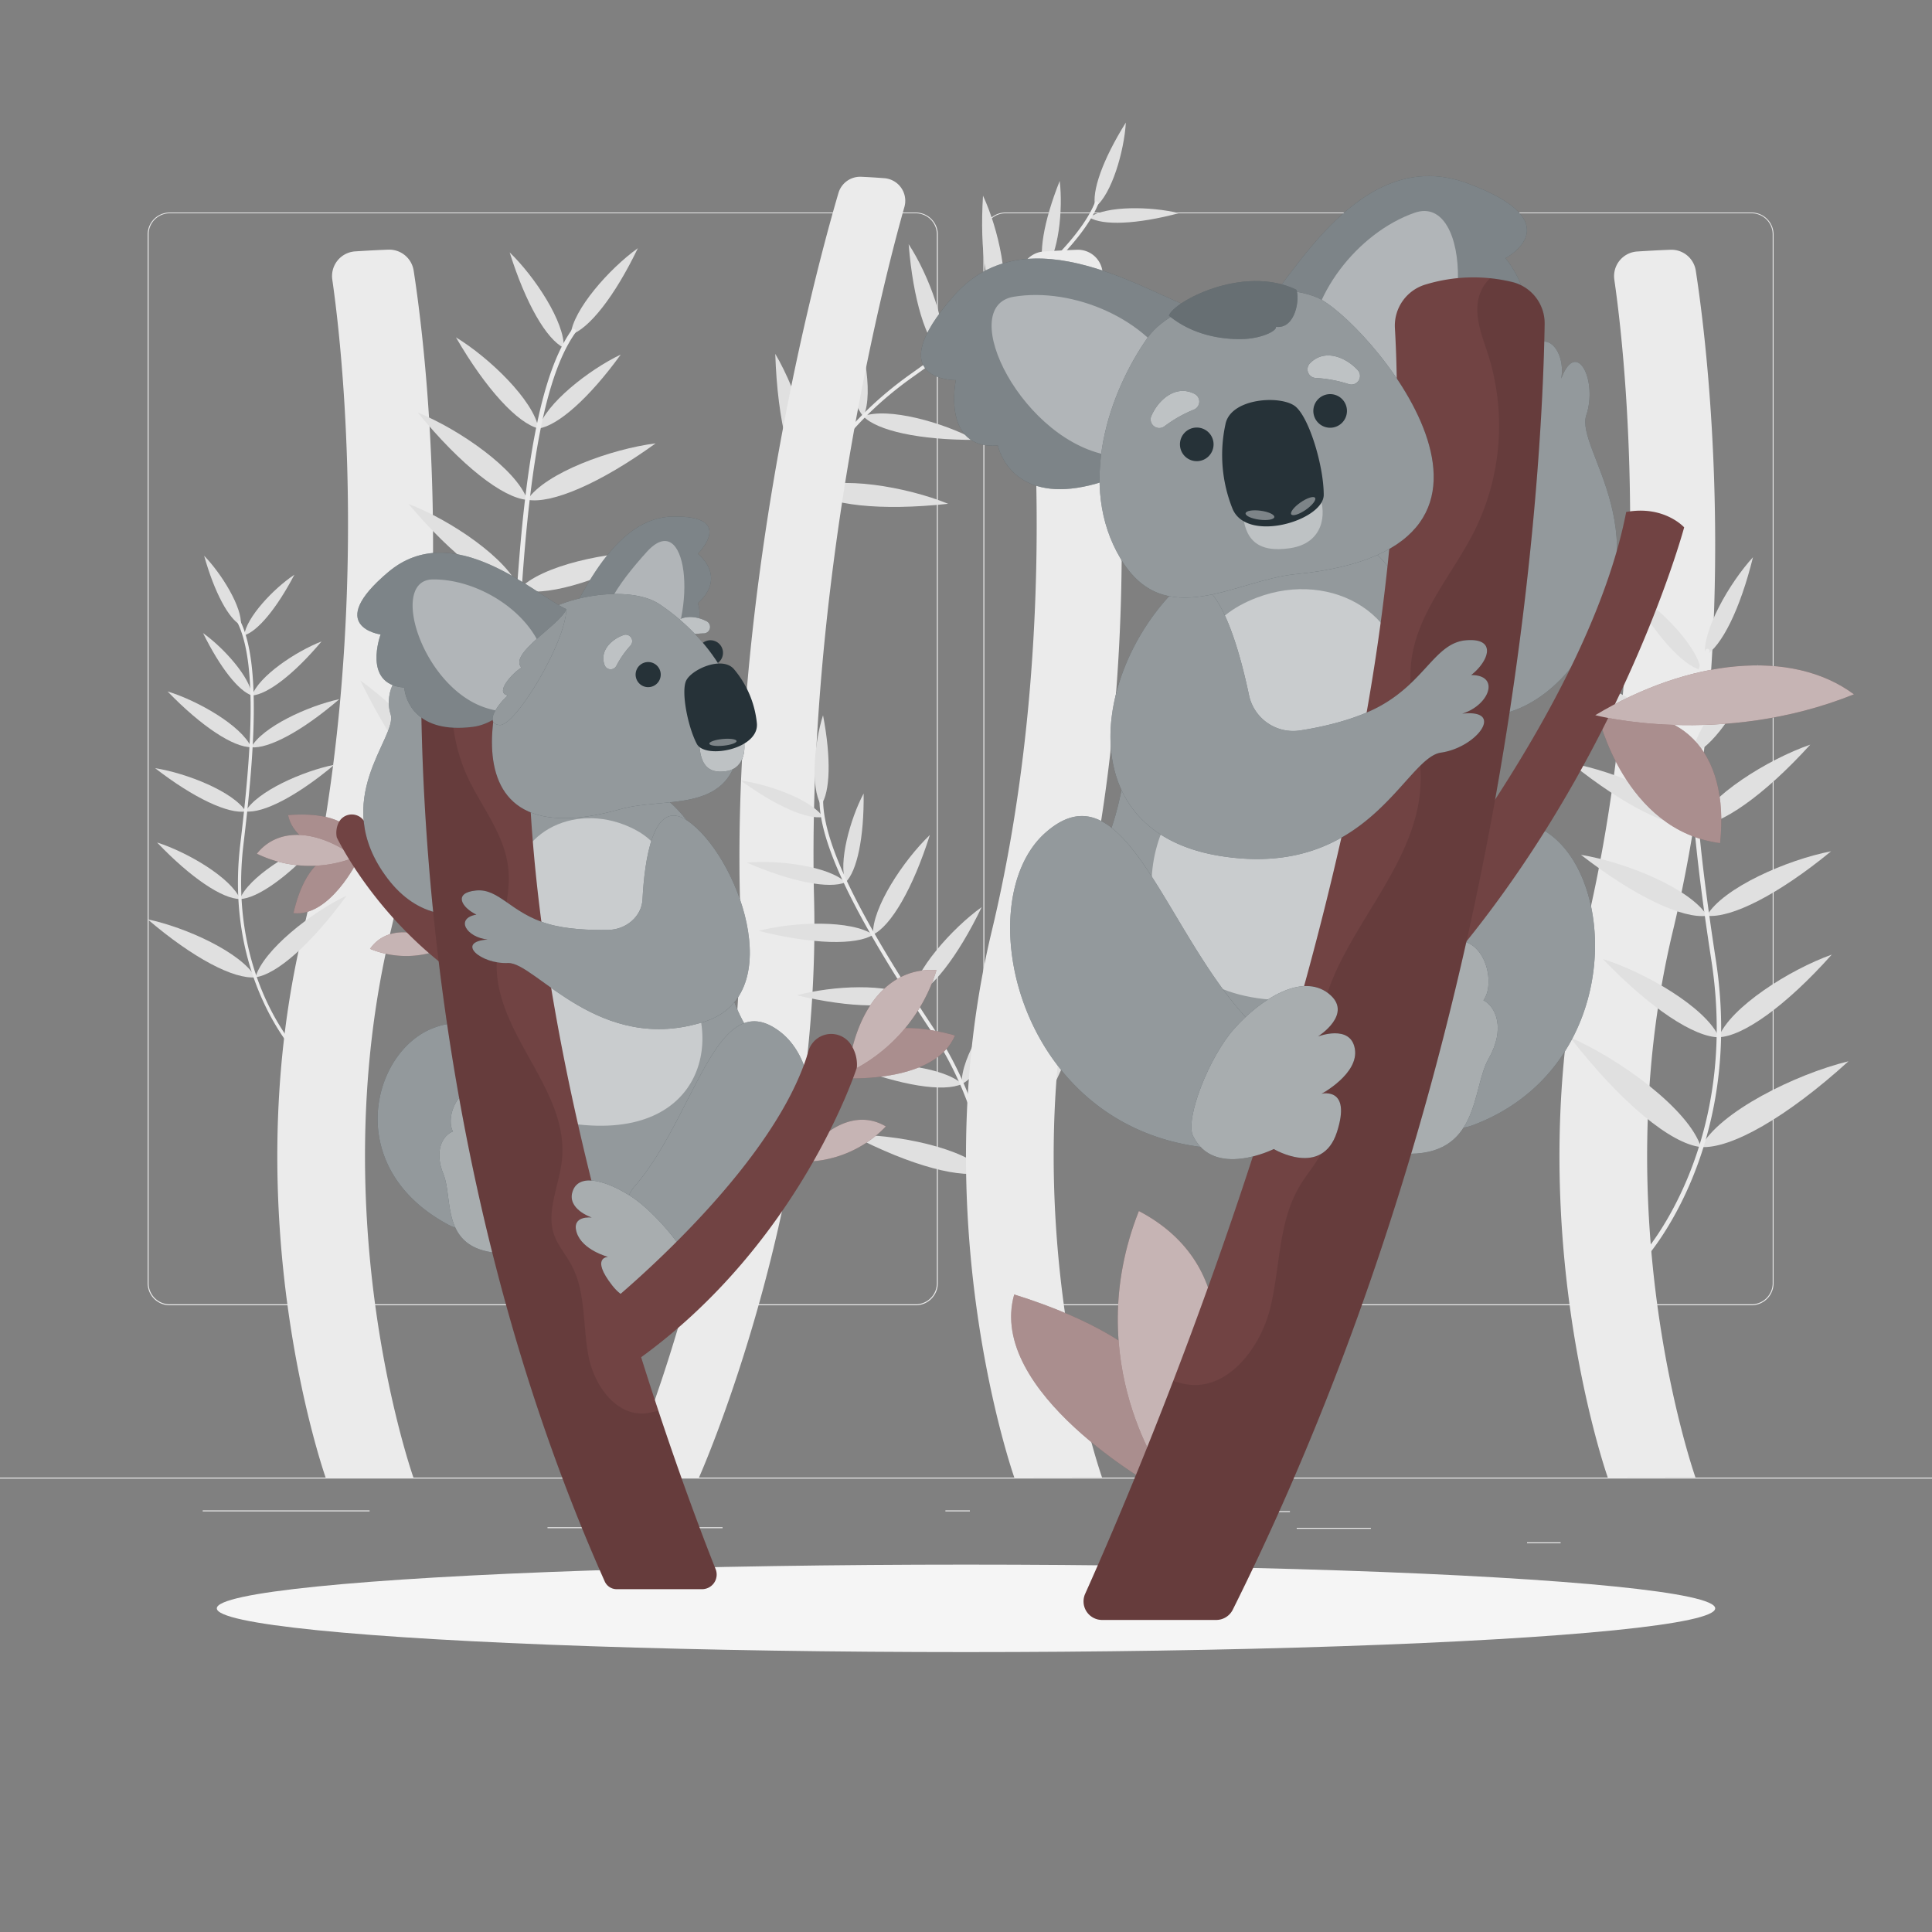<svg xmlns="http://www.w3.org/2000/svg" viewBox="0 0 500 500"><rect x="0" y="0" width="500" height="500" fill="#808080" stroke="none"/><g id="freepik--background-complete--inject-7"><rect y="382.4" width="500" height="0.25" style="fill:#ebebeb"></rect><rect x="300.71" y="391.07" width="33.12" height="0.25" style="fill:#ebebeb"></rect><rect x="395.2" y="399.15" width="8.69" height="0.25" style="fill:#ebebeb"></rect><rect x="335.59" y="395.4" width="19.19" height="0.25" style="fill:#ebebeb"></rect><rect x="52.46" y="390.89" width="43.19" height="0.25" style="fill:#ebebeb"></rect><rect x="244.67" y="390.89" width="6.33" height="0.25" style="fill:#ebebeb"></rect><rect x="141.69" y="395.24" width="45.31" height="0.25" style="fill:#ebebeb"></rect><path d="M237,337.8H43.91a5.71,5.71,0,0,1-5.7-5.71V60.66A5.71,5.71,0,0,1,43.91,55H237a5.71,5.71,0,0,1,5.71,5.71V332.09A5.71,5.71,0,0,1,237,337.8ZM43.91,55.2a5.46,5.46,0,0,0-5.45,5.46V332.09a5.46,5.46,0,0,0,5.45,5.46H237a5.47,5.47,0,0,0,5.46-5.46V60.66A5.47,5.47,0,0,0,237,55.2Z" style="fill:#ebebeb"></path><path d="M453.31,337.8H260.21a5.72,5.72,0,0,1-5.71-5.71V60.66A5.72,5.72,0,0,1,260.21,55h193.1A5.71,5.71,0,0,1,459,60.66V332.09A5.71,5.71,0,0,1,453.31,337.8ZM260.21,55.2a5.47,5.47,0,0,0-5.46,5.46V332.09a5.47,5.47,0,0,0,5.46,5.46h193.1a5.47,5.47,0,0,0,5.46-5.46V60.66a5.47,5.47,0,0,0-5.46-5.46Z" style="fill:#ebebeb"></path><path d="M281.91,56.28c4.39-3.09,16-2.88,23.21-1.11C294.13,58.09,285.39,58.4,281.91,56.28Z" style="fill:#e0e0e0"></path><path d="M258.81,80c6.67-1.57,20.32,4.19,28.05,9.73C272.44,88,261.92,84.19,258.81,80Z" style="fill:#e0e0e0"></path><path d="M258.83,80c2.76-6.28-.4-20.75-4.43-29.36C253.5,65.14,255.3,76.17,258.83,80Z" style="fill:#e0e0e0"></path><path d="M243.65,91.56c6.7-1.46,20.25,4.53,27.89,10.2C257.15,99.75,246.7,95.79,243.65,91.56Z" style="fill:#e0e0e0"></path><path d="M243.71,91.64c1.85-6.61-3.34-20.48-8.55-28.44C236.32,77.68,239.67,88.35,243.71,91.64Z" style="fill:#e0e0e0"></path><path d="M223.39,107.72c6.42-2.4,20.69,1.59,29.06,6.12C237.92,113.9,227,111.46,223.39,107.72Z" style="fill:#e0e0e0"></path><path d="M223.46,107.78c2.83-6.24-.19-20.75-4.13-29.4C218.28,92.87,220,103.92,223.46,107.78Z" style="fill:#e0e0e0"></path><path d="M209.38,126.67c7.48-3.73,25.26-.7,36,3.71C227.76,132.3,214.24,130.74,209.38,126.67Z" style="fill:#e0e0e0"></path><path d="M209.38,126.67c2.64-7.93-2.86-25.11-8.74-35.09C201.21,109.26,204.66,122.44,209.38,126.67Z" style="fill:#e0e0e0"></path><path d="M270.33,69.93c5.56-2.3,18.19.76,25.66,4.47C283.26,74.9,273.62,73.1,270.33,69.93Z" style="fill:#e0e0e0"></path><path d="M283.46,53.57c4.25-3.29,7.47-14.43,7.91-21.86C285.34,41.35,282.46,49.62,283.46,53.57Z" style="fill:#e0e0e0"></path><path d="M270.33,69.93c3.62-4,4.82-15.65,3.92-23.1C270,57.47,268.63,66.19,270.33,69.93Z" style="fill:#e0e0e0"></path><path d="M201.12,151.9h0a.46.46,0,0,1-.45-.49c0-.31,2.15-31.25,34.87-54.52,20.74-14.75,42.63-31.57,47.82-44.49a.48.48,0,0,1,.61-.26.49.49,0,0,1,.27.62c-5.28,13.14-27.3,30.07-48.15,44.9-32.33,23-34.46,53.49-34.48,53.8A.47.47,0,0,1,201.12,151.9Z" style="fill:#ebebeb"></path><path d="M180.89,382.4s31.76-70.93,29.79-149.84c-1.83-73.14,14.38-147.17,23.38-179a5.86,5.86,0,0,0-5.18-7.44c-1.81-.14-3.84-.28-6-.37a5.86,5.86,0,0,0-5.89,4.2c-8.95,30.51-27.37,107.59-25.49,182.65,2,78.91-29.79,149.84-29.79,149.84" style="fill:#ebebeb"></path><path d="M84.28,382.4S60.57,315.45,78.43,241C94.91,172.23,90.35,102.66,86,72.37a6.4,6.4,0,0,1,5.9-7.31c2.51-.16,5.5-.34,8.63-.45A6.4,6.4,0,0,1,107.05,70c4.6,29.74,10.78,101.26-5.93,170.94C83.26,315.45,107,382.4,107,382.4" style="fill:#ebebeb"></path><path d="M416.1,382.4S392.39,315.45,410.25,241c16.48-68.74,11.92-138.31,7.54-168.6a6.39,6.39,0,0,1,5.89-7.31c2.52-.16,5.51-.34,8.64-.45A6.38,6.38,0,0,1,438.86,70c4.6,29.74,10.78,101.26-5.92,170.94-17.86,74.48,5.85,141.43,5.85,141.43" style="fill:#ebebeb"></path><path d="M213,211.43C210,207,199.09,203,191.71,202,200.91,208.71,209,212.16,213,211.43Z" style="fill:#e0e0e0"></path><path d="M226,241.91c-5.66-3.87-20.47-3.42-29.68-1C210.36,244.42,221.54,244.68,226,241.91Z" style="fill:#e0e0e0"></path><path d="M225.94,241.88c-.32-6.85,7.85-19.21,14.71-25.79C236.26,229.94,230.61,239.59,225.94,241.88Z" style="fill:#e0e0e0"></path><path d="M235.92,258.14c-5.72-3.78-20.52-3.08-29.69-.55C220.37,260.91,231.56,261,235.92,258.14Z" style="fill:#e0e0e0"></path><path d="M235.84,258.19c.66-6.83,10.5-17.9,18.23-23.44C247.76,247.84,240.79,256.58,235.84,258.19Z" style="fill:#e0e0e0"></path><path d="M249,280.52c-5.12-4.56-19.87-6-29.31-4.78C233.21,281,244.27,282.71,249,280.52Z" style="fill:#e0e0e0"></path><path d="M248.91,280.55c-.39-6.85,7.65-19.29,14.45-25.94C259.11,268.51,253.55,278.21,248.91,280.55Z" style="fill:#e0e0e0"></path><path d="M255.22,303.24c-5.63-6.17-23.31-9.76-34.89-9.51C236,301.87,249.22,305.29,255.22,303.24Z" style="fill:#e0e0e0"></path><path d="M255.22,303.24c.4-8.34,11.73-22.38,20.81-29.57C269.12,290,261.15,301,255.22,303.24Z" style="fill:#e0e0e0"></path><path d="M218.84,228.34c-4.36-4.15-17.24-5.85-25.55-5.09C205,228.31,214.63,230.11,218.84,228.34Z" style="fill:#e0e0e0"></path><path d="M212.49,208.35c-2.77-4.6-1.76-16.15.51-23.24C215.15,196.28,214.85,205,212.49,208.35Z" style="fill:#e0e0e0"></path><path d="M218.84,228.34c-1.93-5.06,1.15-16.34,4.67-23C223.64,216.84,221.78,225.47,218.84,228.34Z" style="fill:#e0e0e0"></path><path d="M254,329.78a.39.39,0,0,1-.15,0,.47.47,0,0,1-.3-.59c.09-.29,9.11-29.51-12.75-62.62-14.1-21.35-28.53-45.08-28.71-59.24a.46.46,0,0,1,.46-.48.47.47,0,0,1,.48.47c.18,13.91,14.53,37.5,28.56,58.73,22.12,33.51,12.95,63.13,12.86,63.43A.47.47,0,0,1,254,329.78Z" style="fill:#ebebeb"></path><path d="M262.51,382.4S238.8,315.45,256.66,241c16.48-68.74,11.92-138.31,7.54-168.6a6.4,6.4,0,0,1,5.9-7.31c2.51-.16,5.5-.34,8.63-.45A6.4,6.4,0,0,1,285.28,70c4.59,29.74,10.78,101.26-5.93,170.94-17.86,74.48,5.86,141.43,5.86,141.43" style="fill:#ebebeb"></path><path d="M145.9,90c.32-6.54-7.46-18.38-14-24.68C136.06,78.59,141.44,87.82,145.9,90Z" style="fill:#e0e0e0"></path><path d="M136.47,129.37c-2.74-7.92-17.59-18.25-28.36-22.61C119.35,120.49,130.13,128.88,136.47,129.37Z" style="fill:#e0e0e0"></path><path d="M136.48,129.34c4.67-7,21.67-13.14,33.2-14.6C155.3,125.14,142.73,130.49,136.48,129.34Z" style="fill:#e0e0e0"></path><path d="M134.44,152.55c-2.86-7.87-17.89-18-28.72-22.14C117.18,144,128.1,152.17,134.44,152.55Z" style="fill:#e0e0e0"></path><path d="M134.33,152.54c5.61-6.22,23.32-9.92,34.94-9.73C153.56,151.06,140.36,154.57,134.33,152.54Z" style="fill:#e0e0e0"></path><path d="M131,184c-1.72-8.19-15.16-20.31-25.29-26C115.13,173.05,124.77,182.73,131,184Z" style="fill:#e0e0e0"></path><path d="M130.88,184c4.61-7,21.55-13.36,33.06-14.94C149.66,179.59,137.15,185.07,130.88,184Z" style="fill:#e0e0e0"></path><path d="M120.57,210.84c-1-10.14-15.76-26.53-27.3-34.71C102.76,195.54,113.2,208.49,120.57,210.84Z" style="fill:#e0e0e0"></path><path d="M120.57,210.84C127,203,148.37,197.41,162.5,197,143.87,207.92,128,213,120.57,210.84Z" style="fill:#e0e0e0"></path><path d="M139.37,110.88c-1.26-7.23-12.66-18.27-21.37-23.57C125.8,100.79,134,109.57,139.37,110.88Z" style="fill:#e0e0e0"></path><path d="M147.68,86.65c.63-6.52,10-17.12,17.4-22.42C159.07,76.74,152.42,85.11,147.68,86.65Z" style="fill:#e0e0e0"></path><path d="M139.37,110.89c1.78-6.37,13-15.19,21.28-19.13C152.44,103.1,144.34,110.21,139.37,110.89Z" style="fill:#e0e0e0"></path><path d="M100.41,236.11a.58.58,0,0,1-.34-1.05c.31-.22,30.41-22.32,33-70.71,1.7-31.2,4.8-65,14.93-79a.58.58,0,0,1,.81-.13A.6.6,0,0,1,149,86c-10,13.78-13,47.36-14.71,78.39-2.67,49-33.22,71.37-33.52,71.59A.62.62,0,0,1,100.41,236.11Z" style="fill:#ebebeb"></path><path d="M440.19,173.4c-1-6.47-11.08-16.46-18.78-21.29C428.2,164.23,435.37,172.16,440.19,173.4Z" style="fill:#e0e0e0"></path><path d="M439,213.84c-4.3-7.18-21-14.24-32.39-16.3C420.46,208.67,432.73,214.66,439,213.84Z" style="fill:#e0e0e0"></path><path d="M439,213.81c3.15-7.76,18.52-17.3,29.5-21.1C456.59,205.84,445.39,213.65,439,213.81Z" style="fill:#e0e0e0"></path><path d="M441.81,237c-4.42-7.11-21.2-13.9-32.66-15.77C423.15,232.08,435.52,237.87,441.81,237Z" style="fill:#e0e0e0"></path><path d="M441.69,237c4.22-7.24,20.79-14.49,32.2-16.69C460.2,231.56,448,237.71,441.69,237Z" style="fill:#e0e0e0"></path><path d="M444.89,268.45c-3.37-7.67-19-16.78-30.08-20.26C427.11,261,438.53,268.47,444.89,268.45Z" style="fill:#e0e0e0"></path><path d="M444.77,268.44c3.07-7.79,18.35-17.49,29.29-21.39C462.25,260.29,451.13,268.22,444.77,268.44Z" style="fill:#e0e0e0"></path><path d="M440.19,296.85c-3.09-9.72-20.87-22.74-33.85-28.37C419.62,285.53,432.49,296.06,440.19,296.85Z" style="fill:#e0e0e0"></path><path d="M440.19,296.85c4.71-9.05,24.45-18.85,38.19-22.19C462.4,289.2,447.92,297.38,440.19,296.85Z" style="fill:#e0e0e0"></path><path d="M438.07,195.16c-2.71-6.83-16.14-15.29-25.74-18.69C422.72,188.06,432.5,195,438.07,195.16Z" style="fill:#e0e0e0"></path><path d="M441.24,169.74c-.73-6.52,6.29-18.82,12.43-25.53C450.35,157.7,445.56,167.26,441.24,169.74Z" style="fill:#e0e0e0"></path><path d="M438.07,195.16c.45-6.59,9.62-17.54,16.91-23.09C449.27,184.85,442.8,193.47,438.07,195.16Z" style="fill:#e0e0e0"></path><path d="M425.53,325.72a.58.58,0,0,1-.43-1c.25-.27,25.18-28.08,17.83-76-4.74-30.88-8.64-64.59-1.61-80.39a.58.58,0,1,1,1.05.47c-6.91,15.53-3,49,1.7,79.74,7.44,48.48-17.86,76.67-18.12,77A.58.58,0,0,1,425.53,325.72Z" style="fill:#ebebeb"></path><path d="M63.19,164.43c.58-4.66,7.55-12.06,13-15.7C71.56,157.57,66.61,163.43,63.19,164.43Z" style="fill:#e0e0e0"></path><path d="M65,193.4c2.91-5.26,14.69-10.71,22.83-12.46C78.17,189.24,69.52,193.83,65,193.4Z" style="fill:#e0e0e0"></path><path d="M65,193.37c-2.43-5.49-13.68-12-21.64-14.43C52.2,188.07,60.41,193.41,65,193.37Z" style="fill:#e0e0e0"></path><path d="M63.53,210c3-5.2,14.87-10.46,23-12.08C76.79,206.09,68.07,210.54,63.53,210Z" style="fill:#e0e0e0"></path><path d="M63.62,210c-3.2-5.09-15.25-9.9-23.48-11.2C50.22,206.6,59.11,210.71,63.62,210Z" style="fill:#e0e0e0"></path><path d="M62.07,232.68c2.23-5.58,13.23-12.48,21.09-15.24C74.64,226.9,66.63,232.54,62.07,232.68Z" style="fill:#e0e0e0"></path><path d="M62.15,232.67c-2.38-5.51-13.56-12.1-21.5-14.64C49.43,227.24,57.59,232.66,62.15,232.67Z" style="fill:#e0e0e0"></path><path d="M66.11,252.92c2-7,14.43-16.79,23.59-21.13C80.59,244.32,71.61,252.18,66.11,252.92Z" style="fill:#e0e0e0"></path><path d="M66.11,252.92c-3.59-6.37-18-12.93-27.9-15C50,248,60.58,253.49,66.11,252.92Z" style="fill:#e0e0e0"></path><path d="M65.22,180c1.78-5,11.21-11.35,18-14C76.06,174.52,69.21,179.72,65.22,180Z" style="fill:#e0e0e0"></path><path d="M62.35,161.83c.37-4.69-5-13.34-9.52-18C55.53,153.42,59.19,160.15,62.35,161.83Z" style="fill:#e0e0e0"></path><path d="M65.22,180c-.47-4.72-7.31-12.34-12.67-16.15C57,172.86,61.79,178.88,65.22,180Z" style="fill:#e0e0e0"></path><path d="M77.3,273.28a.39.39,0,0,1-.3-.13c-.19-.19-19-19.8-14.81-54.72,2.65-22.14,4.65-46.24-.68-57.21a.42.42,0,0,1,.2-.56.41.41,0,0,1,.55.2c5.41,11.16,3.42,35.41.75,57.66-4.14,34.54,14.39,53.86,14.58,54a.42.42,0,0,1,0,.59A.44.44,0,0,1,77.3,273.28Z" style="fill:#ebebeb"></path></g><g id="freepik--Shadow--inject-7"><ellipse id="freepik--path--inject-7" cx="250" cy="416.24" rx="193.89" ry="11.32" style="fill:#f5f5f5"></ellipse></g><g id="freepik--Koala-1--inject-7"><path d="M143.42,167.23c4.72-7.34,13.66-33.11,30.47-33.53s6.71,9.62,6.71,9.62,7.7,5.82,0,12.79c.87,2.33,1.63,9.83-9.63,17.23S143.42,167.23,143.42,167.23Z" style="fill:#263238"></path><path d="M143.42,167.23c4.72-7.34,13.66-33.11,30.47-33.53s6.71,9.62,6.71,9.62,7.7,5.82,0,12.79c.87,2.33,1.63,9.83-9.63,17.23S143.42,167.23,143.42,167.23Z" style="fill:#fff;opacity:0.4"></path><path d="M155.21,169.92c-1.81-10,4.89-19,12.09-27,10.53-11.76,13.58,15,4.23,29C166.41,179.5,155.68,172.48,155.21,169.92Z" style="fill:#fff;opacity:0.4"></path><path d="M182.76,160.72c-3.07-1.56-7.48-1.71-9.12,2a1.68,1.68,0,0,0,2,2.29,24.69,24.69,0,0,1,6.4-1.09A1.67,1.67,0,0,0,182.76,160.72Z" style="fill:#263238"></path><path d="M182.76,160.72c-3.07-1.56-7.48-1.71-9.12,2a1.68,1.68,0,0,0,2,2.29,24.69,24.69,0,0,1,6.4-1.09A1.67,1.67,0,0,0,182.76,160.72Z" style="fill:#fff;opacity:0.7"></path><path d="M180.84,170.14a3.25,3.25,0,1,0,1.84-4.22A3.24,3.24,0,0,0,180.84,170.14Z" style="fill:#263238"></path><path d="M92.56,222.71c-7-4.21-13.65.69-16.61,13.61C85.42,237.36,92.56,222.71,92.56,222.71Z" style="fill:#714343"></path><path d="M92.56,222.71c-7-4.21-13.65.69-16.61,13.61C85.42,237.36,92.56,222.71,92.56,222.71Z" style="fill:#fff;opacity:0.4"></path><path d="M92.56,222.71c1.92-8-4.75-12.82-18-11.76C76.44,220.29,92.56,222.71,92.56,222.71Z" style="fill:#714343"></path><path d="M92.56,222.71c1.92-8-4.75-12.82-18-11.76C76.44,220.29,92.56,222.71,92.56,222.71Z" style="fill:#fff;opacity:0.4"></path><path d="M91.92,221.83c-9.76-7.14-19.89-7.87-25.44-.89A31.51,31.51,0,0,0,91.92,221.83Z" style="fill:#714343"></path><path d="M91.92,221.83c-9.76-7.14-19.89-7.87-25.44-.89A31.51,31.51,0,0,0,91.92,221.83Z" style="fill:#fff;opacity:0.6"></path><path d="M115.57,245.08c-7.92-5.1-15.82-5.2-19.8.48A24.53,24.53,0,0,0,115.57,245.08Z" style="fill:#714343"></path><path d="M115.57,245.08c-7.92-5.1-15.82-5.2-19.8.48A24.53,24.53,0,0,0,115.57,245.08Z" style="fill:#fff;opacity:0.6"></path><path d="M87.16,216.72s12.67,26.73,41.15,41.86l5.53-8.24c-6.47-3.86-31.85-20.44-39.31-37.29a3.81,3.81,0,0,0-6.73-.45A6,6,0,0,0,87.16,216.72Z" style="fill:#714343"></path><path d="M149.45,211.66c-8.39,19.74-33.7,36.08-49.15,15.69s2.7-36.56.79-42.49,2.54-13.7,5.06-6.66c-.66-4.9,3.71-9.23,6-4.78,1-4,4.44-7.21,6.39-2.28s-4,9.79-4.69,19,2.38,24.31,2.38,24.31C140.19,204.31,157,193.79,149.45,211.66Z" style="fill:#263238"></path><path d="M149.45,211.66c-8.39,19.74-33.7,36.08-49.15,15.69s2.7-36.56.79-42.49,2.54-13.7,5.06-6.66c-.66-4.9,3.71-9.23,6-4.78,1-4,4.44-7.21,6.39-2.28s-4,9.79-4.69,19,2.38,24.31,2.38,24.31C140.19,204.31,157,193.79,149.45,211.66Z" style="fill:#fff;opacity:0.5"></path><path d="M167.22,203.08c26,15.84,13.11,41.46,26,62.83,14.41,23.84,2.78,62.76-52,50.08s-8.59-57.5-11.95-81S144,188.93,167.22,203.08Z" style="fill:#263238"></path><path d="M167.22,203.08c26,15.84,13.11,41.46,26,62.83,14.41,23.84,2.78,62.76-52,50.08s-8.59-57.5-11.95-81S144,188.93,167.22,203.08Z" style="fill:#fff;opacity:0.5"></path><path d="M161.44,213.4c19.78,7.55,7.44,26.51,16.42,41.37,10,16.59,1.93,43.67-36.19,34.85s-6-40-8.31-56.37S146.83,207.81,161.44,213.4Z" style="fill:#fff;opacity:0.5"></path><path d="M112.27,266c-16.13,6.06-23.85,36.24,3.84,51a9.57,9.57,0,0,0,13.27-4.61l1.91-4.38a9.74,9.74,0,0,0,0-7.69C123.2,281.29,129,259.77,112.27,266Z" style="fill:#263238"></path><path d="M112.27,266c-16.13,6.06-23.85,36.24,3.84,51a9.57,9.57,0,0,0,13.27-4.61l1.91-4.38a9.74,9.74,0,0,0,0-7.69C123.2,281.29,129,259.77,112.27,266Z" style="fill:#fff;opacity:0.5"></path><path d="M126.15,282.82c-7-3.85-11.1,6.08-8.92,10-2.56.94-5,4.89-2.45,11.09s-.87,19.14,14,20.35C136.08,311.53,126.15,282.82,126.15,282.82Z" style="fill:#263238"></path><path d="M126.15,282.82c-7-3.85-11.1,6.08-8.92,10-2.56.94-5,4.89-2.45,11.09s-.87,19.14,14,20.35C136.08,311.53,126.15,282.82,126.15,282.82Z" style="fill:#fff;opacity:0.6"></path><path d="M219.74,279.06c-.46-11.24,9.84-16,27.39-11.08C242.14,280.1,219.74,279.06,219.74,279.06Z" style="fill:#714343"></path><path d="M219.74,279.06c-.46-11.24,9.84-16,27.39-11.08C242.14,280.1,219.74,279.06,219.74,279.06Z" style="fill:#fff;opacity:0.4"></path><path d="M138.18,161.21c-10.36,93.49,36.57,218.56,47.07,245a3.78,3.78,0,0,1-3.54,5.06H159.62a3.37,3.37,0,0,1-3.11-2c-49.1-110.15-48.24-222.69-47.28-248.89a8.84,8.84,0,0,1,6.69-8.15,31.66,31.66,0,0,1,16.7.45A7.83,7.83,0,0,1,138.18,161.21Z" style="fill:#714343"></path><path d="M115.77,152.31a32.29,32.29,0,0,1,4.49-.78,7.32,7.32,0,0,1,2.11,4.39c.43,3.57-1.28,7.13-2.56,10.58a45.44,45.44,0,0,0,.85,33.83c3.66,8.22,10,15.44,10.88,24.51.88,8.45-3.11,17-3,25.51.33,18.14,18.93,32,16.86,50.12-.73,6.35-4,12.89-2.08,18.85.95,2.93,3.08,5.29,4.54,8,3.79,7,2.93,15.66,4.43,23.56s7.55,16.23,15.63,14.77c.81-.14,1.62-.39,2.43-.54,6.4,19.31,12,33.91,14.86,41.15a3.78,3.78,0,0,1-3.54,5.06H159.62a3.37,3.37,0,0,1-3.11-2c-49.11-110.15-48.24-222.71-47.28-248.9A8.79,8.79,0,0,1,115.77,152.31Z" style="opacity:0.1"></path><path d="M219.44,277.59c1.93-16.54,10.67-27.44,22.91-26.5A43.39,43.39,0,0,1,219.44,277.59Z" style="fill:#714343"></path><path d="M219.44,277.59c1.93-16.54,10.67-27.44,22.91-26.5A43.39,43.39,0,0,1,219.44,277.59Z" style="fill:#fff;opacity:0.6"></path><path d="M207.25,300.63c6.2-9.44,14.82-13.4,22-9.11A29.44,29.44,0,0,1,207.25,300.63Z" style="fill:#714343"></path><path d="M207.25,300.63c6.2-9.44,14.82-13.4,22-9.11A29.44,29.44,0,0,1,207.25,300.63Z" style="fill:#fff;opacity:0.6"></path><path d="M201.93,267.05c16.2,12.44,9.2,58.21-29,63.23a8.71,8.71,0,0,1-9.79-7.62l-1-8.9a8.77,8.77,0,0,1,2.13-6.77C180,288.85,185.42,254.37,201.93,267.05Z" style="fill:#263238"></path><path d="M201.93,267.05c16.2,12.44,9.2,58.21-29,63.23a8.71,8.71,0,0,1-9.79-7.62l-1-8.9a8.77,8.77,0,0,1,2.13-6.77C180,288.85,185.42,254.37,201.93,267.05Z" style="fill:#fff;opacity:0.5"></path><path d="M163.65,309.85c-6.06-4-13.54-6.53-15.38-1.75s4.89,7,4.89,7-5.36-.67-3.91,3.89,8.11,6.29,8.11,6.29-4.64.06,1.08,7.39,9.77,0,9.77,0,10.36,2.41,9.65-6.08C177.59,323.37,169.32,313.63,163.65,309.85Z" style="fill:#263238"></path><path d="M163.65,309.85c-6.06-4-13.54-6.53-15.38-1.75s4.89,7,4.89,7-5.36-.67-3.91,3.89,8.11,6.29,8.11,6.29-4.64.06,1.08,7.39,9.77,0,9.77,0,10.36,2.41,9.65-6.08C177.59,323.37,169.32,313.63,163.65,309.85Z" style="fill:#fff;opacity:0.6"></path><path d="M177.83,212.34c12.91,8.68,26.55,44.8,4.7,52-27.45,9-44-15.42-51.08-15.11s-13.69-5.48-5.25-6.08c-5.48-.56-8.5-5.47-2.91-6.45-3.87-1.87-6.06-5.65-.09-6.24s9,5.82,18.62,8.64c4.76,1.4,10.77,1.65,15.62,1.56,4.7-.09,8.62-3.55,8.84-7.87C166.79,222.68,169,206.38,177.83,212.34Z" style="fill:#263238"></path><path d="M177.83,212.34c12.91,8.68,26.55,44.8,4.7,52-27.45,9-44-15.42-51.08-15.11s-13.69-5.48-5.25-6.08c-5.48-.56-8.5-5.47-2.91-6.45-3.87-1.87-6.06-5.65-.09-6.24s9,5.82,18.62,8.64c4.76,1.4,10.77,1.65,15.62,1.56,4.7-.09,8.62-3.55,8.84-7.87C166.79,222.68,169,206.38,177.83,212.34Z" style="fill:#fff;opacity:0.5"></path><path d="M160.65,209.39c11.19-3.18,27.72,1.24,30.47-15.14s-9.77-30.85-20.53-37.94c-7.79-5.13-26.31-2.17-33.35,4.75S110.06,223.76,160.65,209.39Z" style="fill:#263238"></path><path d="M160.65,209.39c11.19-3.18,27.72,1.24,30.47-15.14s-9.77-30.85-20.53-37.94c-7.79-5.13-26.31-2.17-33.35,4.75S110.06,223.76,160.65,209.39Z" style="fill:#fff;opacity:0.5"></path><path d="M161.5,164.31c-3.26,1.1-6.45,4.15-5,7.89a1.67,1.67,0,0,0,3,.15,24.49,24.49,0,0,1,3.71-5.33A1.68,1.68,0,0,0,161.5,164.31Z" style="fill:#263238"></path><path d="M161.5,164.31c-3.26,1.1-6.45,4.15-5,7.89a1.67,1.67,0,0,0,3,.15,24.49,24.49,0,0,1,3.71-5.33A1.68,1.68,0,0,0,161.5,164.31Z" style="fill:#fff;opacity:0.7"></path><path d="M164.72,175.77a3.25,3.25,0,1,0,1.84-4.21A3.25,3.25,0,0,0,164.72,175.77Z" style="fill:#263238"></path><path d="M181,192.66c.27,5,2.1,7.7,7,6.91s5.23-6.25,4.17-9.48C186.91,189.72,181,192.66,181,192.66Z" style="fill:#263238"></path><path d="M181,192.66c.27,5,2.1,7.7,7,6.91s5.23-6.25,4.17-9.48C186.91,189.72,181,192.66,181,192.66Z" style="fill:#fff;opacity:0.7"></path><path d="M190.07,173.32c-3-3.82-11.38,0-12.57,3s.5,11.72,2.83,16.19c2.12,4.07,16.31,1.36,15.54-5.42A25.62,25.62,0,0,0,190.07,173.32Z" style="fill:#263238"></path><path d="M183.57,192.46c.05.48,1.66.72,3.61.53s3.49-.73,3.44-1.21-1.66-.72-3.61-.53S183.52,192,183.57,192.46Z" style="fill:#fff;opacity:0.4"></path><path d="M221.76,276.27s-14.44,45.28-56.54,75.49l-10.58-11.93c9.48-7.54,46.33-39.4,54.6-67.84a6.12,6.12,0,0,1,10.62-2.15A9.48,9.48,0,0,1,221.76,276.27Z" style="fill:#714343"></path><path d="M146.56,157.66c-8.16-3.79-29.25-23.78-46.06-9.63s-2,16.17-2,16.17-4.84,13,6.12,13.74c.26,3.26,3.07,12,17.72,10.18S146.56,157.66,146.56,157.66Z" style="fill:#263238"></path><path d="M146.56,157.66c-8.16-3.79-29.25-23.78-46.06-9.63s-2,16.17-2,16.17-4.84,13,6.12,13.74c.26,3.26,3.07,12,17.72,10.18S146.56,157.66,146.56,157.66Z" style="fill:#fff;opacity:0.4"></path><path d="M140.56,169.23c-3.39-11-17-19.42-28.58-19.27s-2.49,28.56,14.31,33.4a22.57,22.57,0,0,0,4.23.83c4.17-3.5,7.67-8.74,10.32-13.65A9.15,9.15,0,0,0,140.56,169.23Z" style="fill:#fff;opacity:0.4"></path><path d="M146.56,157.66c-1.55,4.06-15,11.43-11.63,15.11-2.27,1.4-7,6.49-3.53,7.2-2.5,2.27-6.18,7.28-2.11,7.67S146.45,166.21,146.56,157.66Z" style="fill:#263238"></path><path d="M146.56,157.66c-1.55,4.06-15,11.43-11.63,15.11-2.27,1.4-7,6.49-3.53,7.2-2.5,2.27-6.18,7.28-2.11,7.67S146.45,166.21,146.56,157.66Z" style="fill:#fff;opacity:0.5"></path></g><g id="freepik--Koala-2--inject-7"><path d="M309.62,80c-11.55-3.37-43.46-25.5-62.82-3.4s.57,21.78.57,21.78-3.77,18.09,10.87,16.91c1,4.26,6.49,15.22,25.47,9.87S309.62,80,309.62,80Z" style="fill:#263238"></path><path d="M309.62,80c-11.55-3.37-43.46-25.5-62.82-3.4s.57,21.78.57,21.78-3.77,18.09,10.87,16.91c1,4.26,6.49,15.22,25.47,9.87S309.62,80,309.62,80Z" style="fill:#fff;opacity:0.4"></path><path d="M304,96.47c-6.69-13.84-26.33-22.23-41.66-19.67S264.86,115,288,118,305.75,100,304,96.47Z" style="fill:#fff;opacity:0.4"></path><path d="M326.14,80.41c8.54-8.47,26-43.16,53.56-33s9.91,19.4,9.91,19.4,11.95,14.1-1.48,20c1.16,4.22,1.57,16.47-17.66,20.83S326.14,80.41,326.14,80.41Z" style="fill:#263238"></path><path d="M326.14,80.41c8.54-8.47,26-43.16,53.56-33s9.91,19.4,9.91,19.4,11.95,14.1-1.48,20c1.16,4.22,1.57,16.47-17.66,20.83S326.14,80.41,326.14,80.41Z" style="fill:#fff;opacity:0.4"></path><path d="M338.93,92.24c-.72-15.36,12.52-32.1,27.21-37.19s16.07,34.79-2.86,48.49S339.12,96.19,338.93,92.24Z" style="fill:#fff;opacity:0.4"></path><path d="M342.15,150.67c10.08,28.61,43.65,50.94,66.38,19.63s-1-53.93,2-62.85-2.5-20.08-6.48-9.48c1.27-7.31-4.42-13.4-7.87-6.64-1.14-5.83-5.57-10.34-8.62-2.91s4.72,14.2,5,27.85-5,36.16-5,36.16C355.4,139.12,333,124.78,342.15,150.67Z" style="fill:#263238"></path><path d="M342.15,150.67c10.08,28.61,43.65,50.94,66.38,19.63s-1-53.93,2-62.85-2.5-20.08-6.48-9.48c1.27-7.31-4.42-13.4-7.87-6.64-1.14-5.83-5.57-10.34-8.62-2.91s4.72,14.2,5,27.85-5,36.16-5,36.16C355.4,139.12,333,124.78,342.15,150.67Z" style="fill:#fff;opacity:0.5"></path><path d="M317.53,140.89c-34.73,21.17-17.53,55.43-34.79,84-19.25,31.86-3.71,83.89,69.53,66.94s11.49-76.86,16-108.3S348.55,122,317.53,140.89Z" style="fill:#263238"></path><path d="M317.53,140.89c-34.73,21.17-17.53,55.43-34.79,84-19.25,31.86-3.71,83.89,69.53,66.94s11.49-76.86,16-108.3S348.55,122,317.53,140.89Z" style="fill:#fff;opacity:0.5"></path><path d="M325.25,154.68c-26.43,10.1-9.94,35.44-21.95,55.31-13.39,22.17-2.58,58.37,48.38,46.58s8-53.48,11.11-75.35S344.78,147.22,325.25,154.68Z" style="fill:#fff;opacity:0.5"></path><path d="M398.83,214.49c20.34,10.82,21.63,61.91-17.61,76.69a12.79,12.79,0,0,1-16.8-8.39l-1.78-6.13A13.07,13.07,0,0,1,364,266.45C378,242.59,377.8,203.31,398.83,214.49Z" style="fill:#263238"></path><path d="M398.83,214.49c20.34,10.82,21.63,61.91-17.61,76.69a12.79,12.79,0,0,1-16.8-8.39l-1.78-6.13A13.07,13.07,0,0,1,364,266.45C378,242.59,377.8,203.31,398.83,214.49Z" style="fill:#fff;opacity:0.5"></path><path d="M373.8,244.11c10-3.89,13.67,10,10.11,14.76,3.23,1.69,5.77,7.35,1.33,15.13s-2.14,25.52-22.1,24.56C355.69,280.44,373.8,244.11,373.8,244.11Z" style="fill:#263238"></path><path d="M373.8,244.11c10-3.89,13.67,10,10.11,14.76,3.23,1.69,5.77,7.35,1.33,15.13s-2.14,25.52-22.1,24.56C355.69,280.44,373.8,244.11,373.8,244.11Z" style="fill:#fff;opacity:0.6"></path><path d="M413.64,185.33c21-3.64,34.05,8.55,31.52,32.87C420.39,214.94,413.64,185.33,413.64,185.33Z" style="fill:#714343"></path><path d="M413.64,185.33c21-3.64,34.05,8.55,31.52,32.87C420.39,214.94,413.64,185.33,413.64,185.33Z" style="fill:#fff;opacity:0.4"></path><path d="M420.86,132.5c-9.5,48.86-56.53,106.63-66.62,118.58a1.9,1.9,0,0,0,.93,3l11.19,3.21a1.91,1.91,0,0,0,1.92-.55c50-54.63,67.58-120.26,67.58-120.26S430.7,130.71,420.86,132.5Z" style="fill:#714343"></path><path d="M299.08,384.84c16.31-17.56,3.42-37.31-36.6-49.83C255.27,360.33,299.08,384.84,299.08,384.84Z" style="fill:#714343"></path><path d="M299.08,384.84c16.31-17.56,3.42-37.31-36.6-49.83C255.27,360.33,299.08,384.84,299.08,384.84Z" style="fill:#fff;opacity:0.4"></path><path d="M301.66,382.83c19.07-28.87,17.52-56.62-6.92-69.41C279.25,352.58,301.66,382.83,301.66,382.83Z" style="fill:#714343"></path><path d="M301.66,382.83c19.07-28.87,17.52-56.62-6.92-69.41C279.25,352.58,301.66,382.83,301.66,382.83Z" style="fill:#fff;opacity:0.6"></path><path d="M361,84.93c7.27,125-64.27,292.14-80.16,327.55a4.8,4.8,0,0,0,4.38,6.76h29.52a4.8,4.8,0,0,0,4.3-2.66c73.39-147.24,80.16-297.68,80.71-332.71A11,11,0,0,0,391.39,73a42.47,42.47,0,0,0-22.35.6A11.11,11.11,0,0,0,361,84.93Z" style="fill:#714343"></path><path d="M391.59,73a42.38,42.38,0,0,0-5.95-1,10.49,10.49,0,0,0-3.12,5.87c-.83,4.78,1.21,9.53,2.68,14.14a61.22,61.22,0,0,1-3.53,45.22c-5.47,11-14.38,20.64-16.27,32.77-1.76,11.3,3,22.7,2.17,34.1-1.71,24.25-27.56,42.74-26.07,67,.53,8.49,4.46,17.22,1.46,25.19-1.48,3.92-4.48,7.07-6.62,10.68-5.56,9.34-5,20.94-7.59,31.49s-11.24,21.7-21.93,19.75c-1.08-.19-2.14-.53-3.21-.72-9.91,25.81-18.41,45.33-22.76,55a4.8,4.8,0,0,0,4.38,6.76h29.52a4.8,4.8,0,0,0,4.3-2.66c73.39-147.25,80.16-297.7,80.71-332.71A11,11,0,0,0,391.59,73Z" style="opacity:0.1"></path><path d="M412.85,185.09c24.25-14.54,50.82-17.38,66.95-5.4C445.19,193.6,412.85,185.09,412.85,185.09Z" style="fill:#714343"></path><path d="M412.85,185.09c24.25-14.54,50.82-17.38,66.95-5.4C445.19,193.6,412.85,185.09,412.85,185.09Z" style="fill:#fff;opacity:0.6"></path><path d="M270.61,215.46c-20.5,18-7.1,78.46,44.25,81.76a11.63,11.63,0,0,0,12.38-11l.59-12a11.72,11.72,0,0,0-3.44-8.85C301.74,242.59,291.5,197.08,270.61,215.46Z" style="fill:#263238"></path><path d="M270.61,215.46c-20.5,18-7.1,78.46,44.25,81.76a11.63,11.63,0,0,0,12.38-11l.59-12a11.72,11.72,0,0,0-3.44-8.85C301.74,242.59,291.5,197.08,270.61,215.46Z" style="fill:#fff;opacity:0.5"></path><path d="M319.4,266.25c7-7.87,17.58-14.42,24.36-9.18s-2.69,11.18-2.69,11.18,8.44-3.28,9.56,3.17S342,283.08,342,283.08s7.83-2,4,9.89-16.35,4.4-16.35,4.4-15.47,7.74-20.88-3.37C306.6,289.73,312.85,273.61,319.4,266.25Z" style="fill:#263238"></path><path d="M319.4,266.25c7-7.87,17.58-14.42,24.36-9.18s-2.69,11.18-2.69,11.18,8.44-3.28,9.56,3.17S342,283.08,342,283.08s7.83-2,4,9.89-16.35,4.4-16.35,4.4-15.47,7.74-20.88-3.37C306.6,289.73,312.85,273.61,319.4,266.25Z" style="fill:#fff;opacity:0.6"></path><path d="M303.3,153.51c-20.89,22-25.5,62.05,12.72,68.05s47.56-25.45,56.89-26.78,16.75-11.36,5.5-10.08c7.09-2.2,9.92-10,2.34-10,4.66-3.67,6.66-9.67-1.34-9s-10.5,10.66-22.5,17.16C351,186.05,343.13,188,336.72,189A11.69,11.69,0,0,1,323.26,180C320.24,165.59,313.59,142.68,303.3,153.51Z" style="fill:#263238"></path><path d="M303.3,153.51c-20.89,22-25.5,62.05,12.72,68.05s47.56-25.45,56.89-26.78,16.75-11.36,5.5-10.08c7.09-2.2,9.92-10,2.34-10,4.66-3.67,6.66-9.67-1.34-9s-10.5,10.66-22.5,17.16C351,186.05,343.13,188,336.72,189A11.69,11.69,0,0,1,323.26,180C320.24,165.59,313.59,142.68,303.3,153.51Z" style="fill:#fff;opacity:0.5"></path><path d="M335.32,148.59c-15.48,1.51-33.89,15.08-45.3-4s-2.9-43.16,7-57.23C304.24,77.2,328.73,71.85,340.87,77S405.29,141.78,335.32,148.59Z" style="fill:#263238"></path><path d="M335.32,148.59c-15.48,1.51-33.89,15.08-45.3-4s-2.9-43.16,7-57.23C304.24,77.2,328.73,71.85,340.87,77S405.29,141.78,335.32,148.59Z" style="fill:#fff;opacity:0.5"></path><path d="M321.62,132.43c.43,7,3.65,10.75,12.32,9.43s9.38-9,7.54-13.52C332.27,128,321.62,132.43,321.62,132.43Z" style="fill:#fff;opacity:0.4"></path><path d="M317.14,109.83c1.3-6.93,14.66-7.66,18.22-4.55s7.22,15.44,7.22,22.78c0,6.66-20.12,12.69-23.67,3.44A37.39,37.39,0,0,1,317.14,109.83Z" style="fill:#263238"></path><path d="M314.07,115a4.35,4.35,0,1,1-4.35-4.35A4.35,4.35,0,0,1,314.07,115Z" style="fill:#263238"></path><path d="M348.59,106.35a4.35,4.35,0,1,1-4.34-4.35A4.34,4.34,0,0,1,348.59,106.35Z" style="fill:#263238"></path><path d="M298,107.57c1.87-4.21,6.33-8.08,11.12-5.65A2.24,2.24,0,0,1,309,106a33.41,33.41,0,0,0-7.56,4.27A2.24,2.24,0,0,1,298,107.57Z" style="fill:#263238"></path><path d="M298,107.57c1.87-4.21,6.33-8.08,11.12-5.65A2.24,2.24,0,0,1,309,106a33.41,33.41,0,0,0-7.56,4.27A2.24,2.24,0,0,1,298,107.57Z" style="fill:#fff;opacity:0.7"></path><path d="M351.37,95.77c-3.13-3.38-8.6-5.6-12.34-1.76a2.24,2.24,0,0,0,1.48,3.81,33.78,33.78,0,0,1,8.54,1.59A2.23,2.23,0,0,0,351.37,95.77Z" style="fill:#263238"></path><path d="M351.37,95.77c-3.13-3.38-8.6-5.6-12.34-1.76a2.24,2.24,0,0,0,1.48,3.81,33.78,33.78,0,0,1,8.54,1.59A2.23,2.23,0,0,0,351.37,95.77Z" style="fill:#fff;opacity:0.7"></path><path d="M302.52,81.7c6.21,5.1,13.68,6.12,18.71,6.06s9.2-2.05,9-3.18c5.11.66,6.25-7.52,5.23-9.62C321.65,68.38,303.55,78.16,302.52,81.7Z" style="fill:#263238"></path><path d="M302.52,81.7c6.21,5.1,13.68,6.12,18.71,6.06s9.2-2.05,9-3.18c5.11.66,6.25-7.52,5.23-9.62C321.65,68.38,303.55,78.16,302.52,81.7Z" style="fill:#fff;opacity:0.3"></path><path d="M329.8,133.82c-.09.64-1.82.94-3.88.67s-3.65-1-3.56-1.65,1.82-.94,3.87-.67S329.88,133.18,329.8,133.82Z" style="fill:#fff;opacity:0.4"></path><path d="M340.34,128.84c.37.53-.71,1.92-2.41,3.1s-3.38,1.71-3.75,1.18.71-1.92,2.41-3.1S340,128.31,340.34,128.84Z" style="fill:#fff;opacity:0.4"></path></g></svg>
